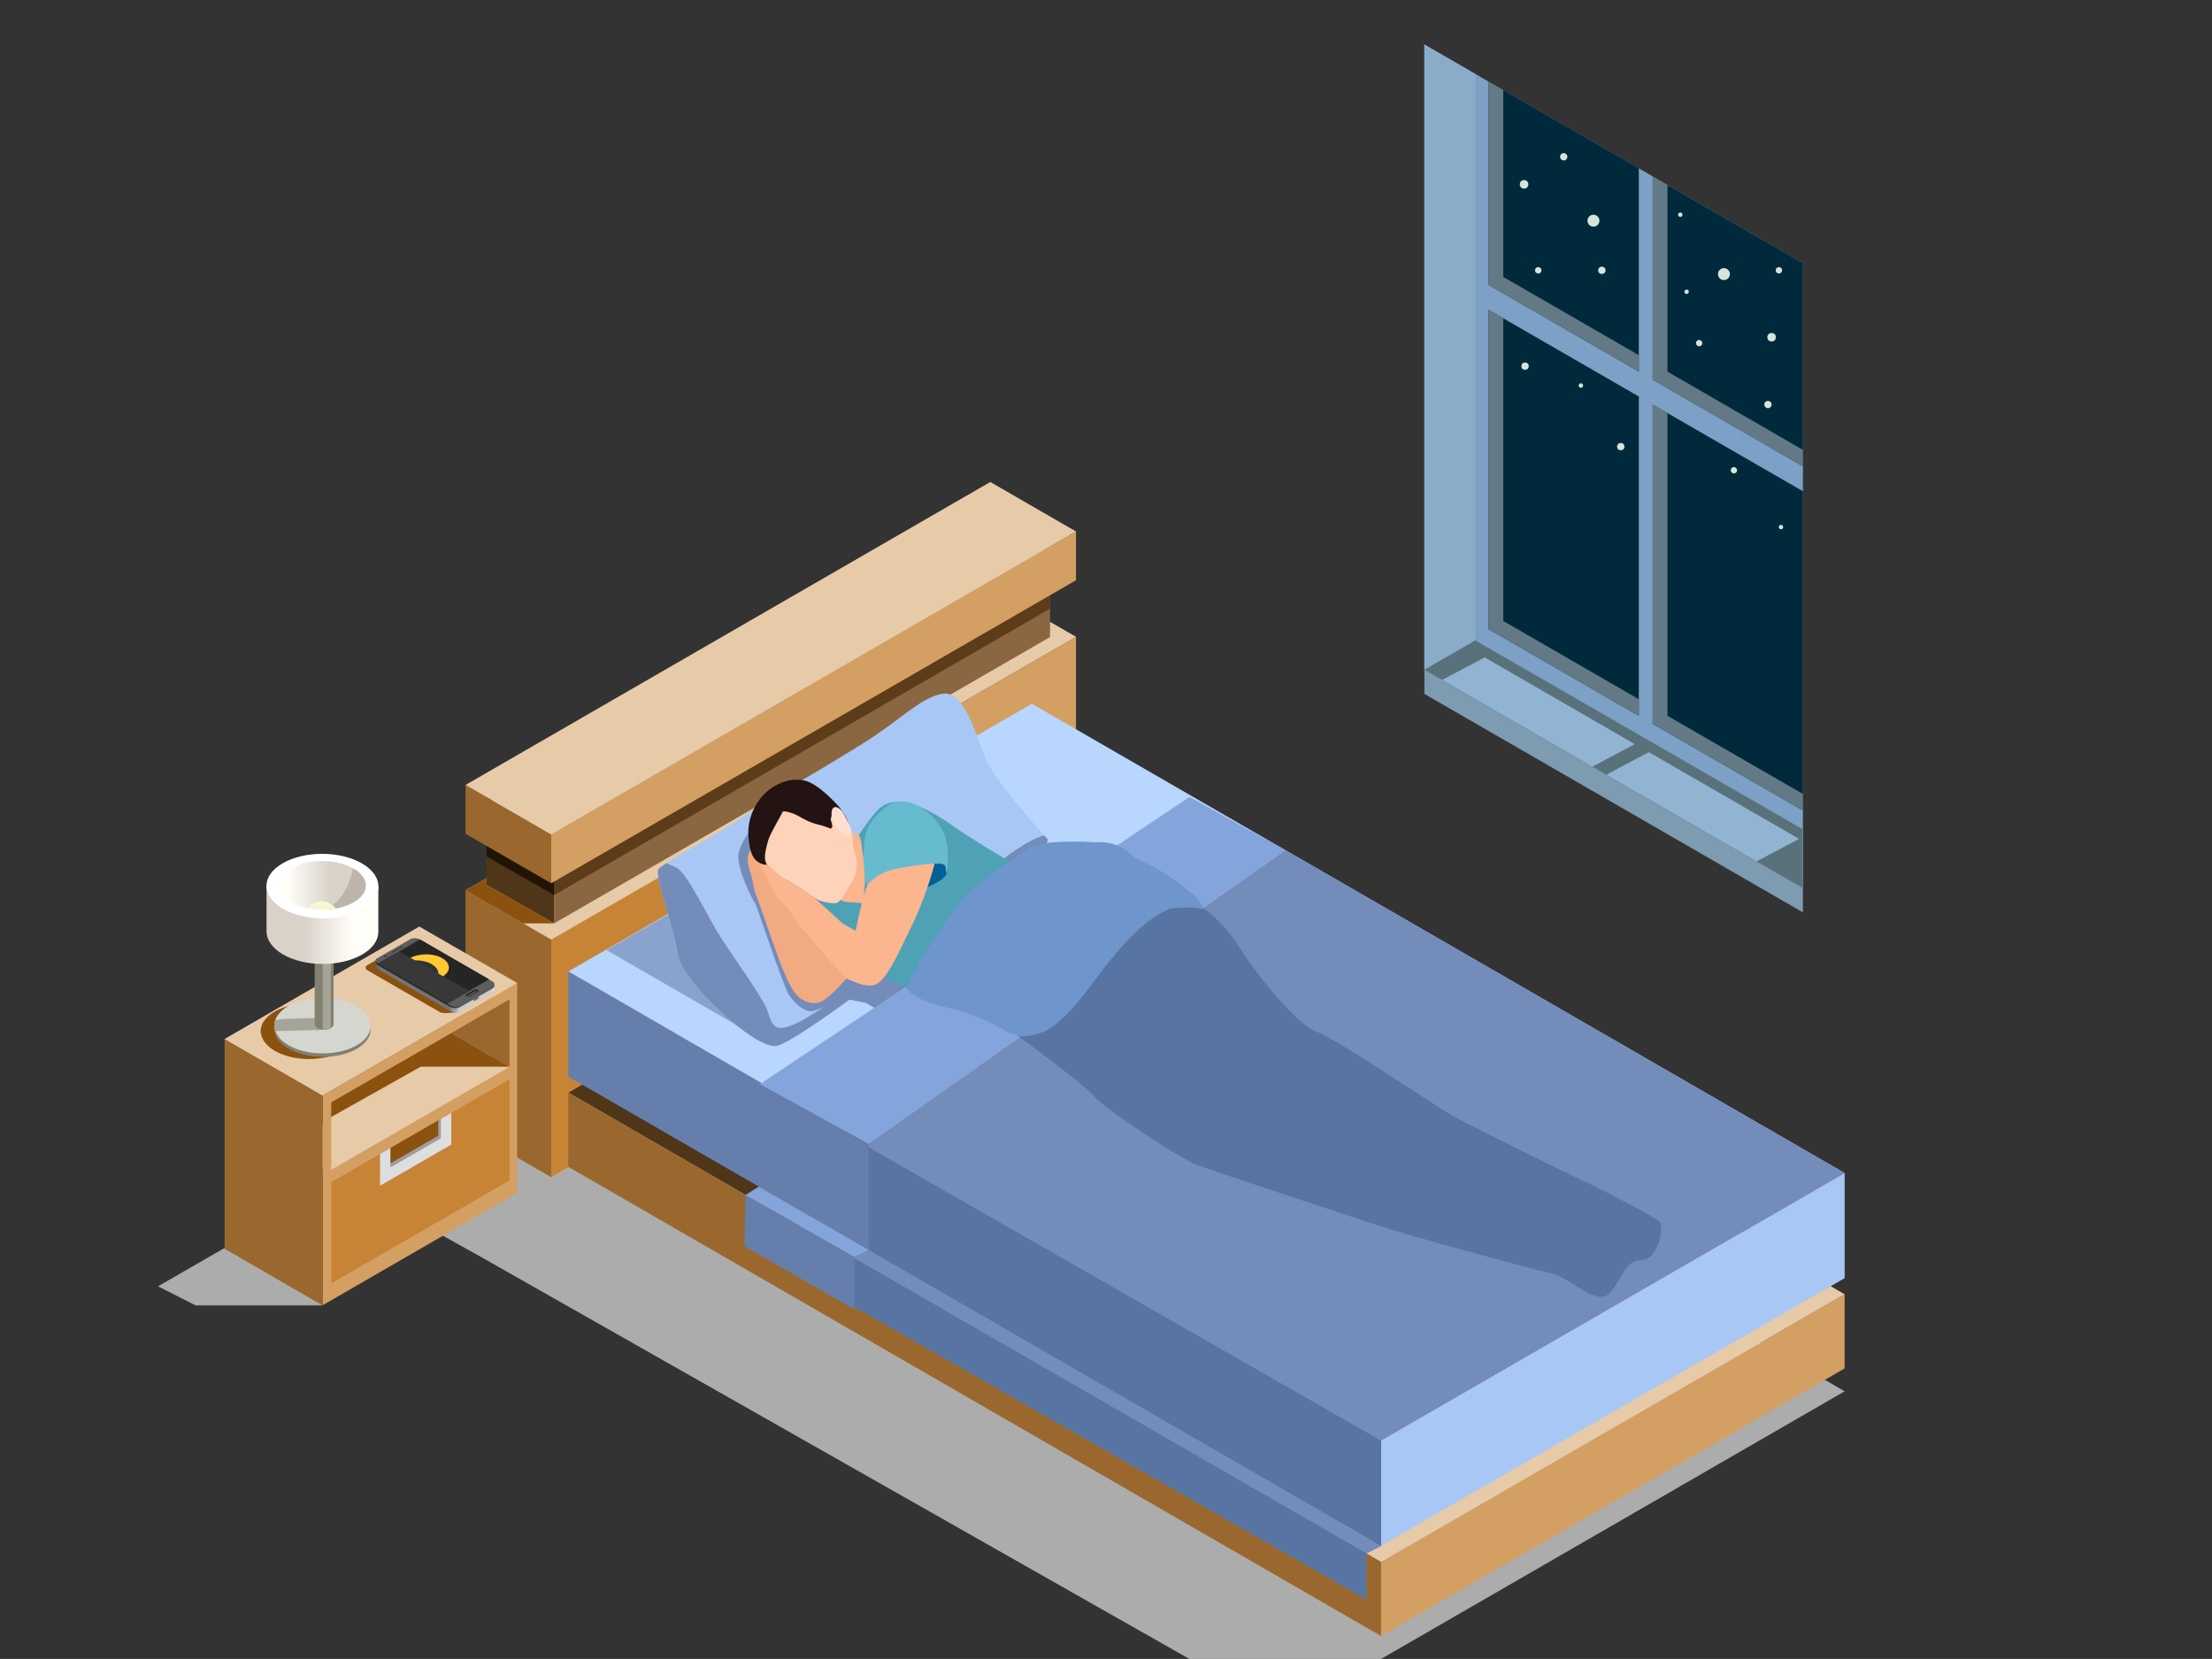 <?xml version="1.0" encoding="utf-8"?>
<!-- Generator: Adobe Illustrator 25.4.1, SVG Export Plug-In . SVG Version: 6.00 Build 0)  -->
<svg version="1.1" xmlns="http://www.w3.org/2000/svg" xmlns:xlink="http://www.w3.org/1999/xlink" x="0px" y="0px"
	 viewBox="0 0 1814.2 1360.6" style="enable-background:new 0 0 1814.2 1360.6;" xml:space="preserve">
<rect x="0" y="0" width="1814.2" height="1360.6" fill="#333333" stroke="none"/>
<style type="text/css">
	.st0{fill:#ACACAC;}
	.st1{fill:#D49F62;}
	.st2{fill:#C88436;}
	.st3{fill:#9A682E;}
	.st4{fill:#E7CAA8;}
	.st5{fill:#8A6740;}
	.st6{fill:#503618;}
	.st7{fill:#5C3C19;}
	.st8{fill:#221404;}
	.st9{fill:#9D8972;}
	.st10{fill:#A9C7F5;}
	.st11{fill:#B8D6FF;}
	.st12{fill:#8AA3CC;}
	.st13{fill:#738CBA;}
	.st14{fill:#667EAC;}
	.st15{fill:#8B510E;}
	.st16{fill:#83A5DB;}
	.st17{fill:#5774A3;}
	.st18{fill:#4FA2B5;}
	.st19{fill:#006194;}
	.st20{fill:#FBB58F;}
	.st21{fill:#F2AA83;}
	.st22{fill:#FFD2BA;}
	.st23{fill:#6E95CC;}
	.st24{fill:#67BBCF;}
	.st25{fill:#241313;}
	.st26{fill:#FCDFCF;}
	.st27{fill:#7CA0C6;}
	.st28{fill:#002A3B;}
	.st29{fill:#637A86;}
	.st30{fill:#D6E5DB;}
	.st31{fill:#8AACC9;}
	.st32{fill:#91B4D3;}
	.st33{fill:#59717A;}
	.st34{fill:#7D9BB1;}
	.st35{fill:#9E9E9E;}
	.st36{fill:#DEDEDE;}
	.st37{fill:#82806F;}
	.st38{fill:#D6D6D1;}
	.st39{fill:#A5A498;}
	.st40{fill:url(#XMLID_00000016062551074393659370000018212125594180211343_);}
	.st41{fill:#FFFFFF;}
	.st42{fill:url(#XMLID_00000098927941040306396630000013960552694051388814_);}
	.st43{fill:#BDB5AC;}
	.st44{fill:#F7F7CF;}
	.st45{fill:url(#SVGID_1_);}
	.st46{fill:url(#SVGID_00000154388982045943539080000014039019772457665418_);}
	.st47{fill:#3A3B3B;}
	.st48{fill:#5E5E5E;}
	.st49{fill:#743B3B;}
	.st50{fill:#4A4A4A;}
	.st51{fill:#121212;}
	.st52{fill:#868686;}
	.st53{fill:#252525;}
	.st54{fill:#313131;}
	.st55{fill:#FFC934;}
	.st56{fill:#383838;}
	.st57{fill:#262626;}
</style>
<g id="BG">
</g>
<g id="Layer_2">
	<g>
		<g>
			<g>
				<polygon class="st0" points="470.7,803.8 608,893.9 846.3,756.2 891.2,782.1 901.3,788 924.1,801.1 935.2,807.5 961,822.4 
					974.3,830.1 984.5,836 985.8,836.7 1021.5,857.4 1452.9,1106.4 1463.1,1112.3 1470.4,1116.5 1486.3,1125.7 1512.9,1141.1 
					1465.8,1168.3 1132.7,1360.6 1132.7,1360.6 975.5,1360.6 396.6,1032.1 233.3,940.9 				"/>
				<g>
					<g>
						<polygon class="st1" points="452.1,965.5 882.5,717.1 882.5,522.3 452.1,770.7 						"/>
						<path class="st2" d="M549.1,714.6l-97,56.1v194.8l14-8.6l26.1-75.9C492.2,881.1,578.8,723.1,549.1,714.6z"/>
						<polygon class="st3" points="381.8,730.2 381.8,924.9 452.1,965.5 452.1,770.7 						"/>
						<polygon class="st4" points="812.2,481.7 381.8,730.2 452.1,770.7 882.5,522.3 						"/>
					</g>
					<g>
						<polygon class="st5" points="454.5,757.3 861.2,522.5 861.2,455.5 454.5,690.4 						"/>
						<polygon class="st6" points="399.1,658.8 399.1,725.8 454.5,757.3 454.5,690.4 						"/>
						<polygon class="st7" points="454.5,734.1 861.2,499.2 861.2,432.2 454.5,667.1 						"/>
						<polygon class="st8" points="399.1,635.5 399.1,702.5 454.5,734.1 454.5,667.1 						"/>
						<polygon class="st9" points="805.9,424 399.1,658.8 454.5,690.4 861.2,455.5 						"/>
					</g>
					<g>
						<polygon class="st1" points="452.1,724.4 882.5,475.9 882.5,435.9 452.1,684.4 						"/>
						<polygon class="st3" points="381.8,643.8 381.8,683.8 452.1,724.4 452.1,684.4 						"/>
						<polygon class="st4" points="812.2,395.3 381.8,643.8 452.1,684.4 882.5,435.9 						"/>
					</g>
				</g>
				<g>
					<polygon class="st1" points="1132.7,1341.8 1512.9,1122.3 1512.9,1061.5 1132.7,1281 					"/>
					<polygon class="st4" points="1512.9,1061.5 1465.8,1088.7 1132.7,1281 1101,1262.7 1096.4,1260 1087,1254.7 1084,1252.9 
						645.5,999.8 632.6,992.3 627.4,989.3 620,985 617.8,983.7 613.4,981.2 573.6,958.2 564,952.7 541.5,939.7 533.1,934.8 
						520.5,927.5 492.1,911.2 481.1,904.8 480.5,904.5 475,901.3 469.6,898.2 466.1,896.1 846.3,676.6 891.2,702.5 901.3,708.3 
						924.1,721.5 935.2,727.9 961,742.8 974.3,750.5 984.5,756.4 985.8,757.1 1021.5,777.7 1452.9,1026.8 1463.1,1032.7 
						1470.4,1036.9 1486.3,1046.1 					"/>
					<polygon class="st6" points="500.8,876.1 466.1,896.1 974.1,1189.6 737,986.5 					"/>
					<polygon class="st3" points="466.1,896.1 466.1,957 1132.7,1341.8 1132.7,1281 					"/>
				</g>
				<g>
					<polygon class="st10" points="1132.7,1267.8 1512.9,1048.3 1512.9,962.1 1132.7,1181.6 					"/>
					<polygon class="st11" points="1512.9,962.1 1132.7,1181.6 466.1,796.8 846.3,577.2 					"/>
					<polygon class="st12" points="634.4,844.6 610.7,844.6 497.4,779.2 552.4,747.5 785,612.5 871.7,707.4 782.6,707.4 					"/>
					<path class="st10" d="M859.4,688.5c-1.2,13.5-73.2,65.7-89.6,77.1C753.4,777,654,854.9,636.6,857.8
						c-17.4,2.8-77.1-52.6-80.5-74.6c-3.3-22-19.4-64.8-16.1-70.1c0.7-1.1,3-2.8,6.5-5.2c13.7-9.1,44.5-25.6,53.4-31.9
						c11-7.9,84.4-51.5,109.5-67.3c29.2-18.3,46.8-37.6,64.3-39.8c17.4-2,27.1,34.6,34.6,53.2c6.3,15.7,38.1,51.9,48,62.9
						C858.3,687.3,859.4,688.5,859.4,688.5z"/>
					<path class="st13" d="M859.4,688.5c-1.2,13.5-73.2,65.7-89.6,77.1C753.4,777,654,854.9,636.6,857.8
						c-17.4,2.8-77.1-52.6-80.5-74.6c-3.3-22-19.4-64.8-16.1-70.1c0.7-1.1,3-2.8,6.5-5.2c0,0,0,0,8.1,3.6c8,3.6,23.2,34.7,32.4,50.6
						s28.4,41,40,61.5c6.4,11.3,3.2,27.2,27.5,15c24.3-12.2,65.6-46.3,65.6-46.3s50.2-48.1,103.6-88.5
						c14.2-10.7,24.8-16.4,32.7-18.7C858.3,687.3,859.4,688.5,859.4,688.5z"/>
					<path class="st13" d="M621.4,674.3c0,0-12.7,12.7-15.5,24.9c-2.8,12.2,12.6,41.3,13.4,41.5c0.8,0.3,23.1,68.6,28,75.7
						c4.9,7.1,12.5,13,17.5,13.1c5,0.2,25.4-11,25.4-11l20,4.1l33.5,19.1l27.9-19.1l-3.4-21.3l-58-60.6
						C710.1,740.8,631.8,661.1,621.4,674.3z"/>
					<polygon class="st14" points="466.1,796.8 466.1,883 1132.7,1267.8 1132.7,1181.6 					"/>
				</g>
				<polygon class="st15" points="454.5,757.3 428.9,757.3 381.8,730.2 399.1,720.2 399.1,725.8 				"/>
				<polygon class="st13" points="654.9,1045.6 654.9,1005.5 666,998.4 666,911.4 1039.1,688.5 1512.9,962.1 1132.7,1181.6 
					1132.7,1267.8 1120.6,1274 1120.6,1311.8 				"/>
				<polygon class="st16" points="1054.5,697.4 712.4,938.2 623.2,889.3 975.6,653.6 				"/>
				<polygon class="st17" points="666,914.4 1132.7,1181.6 1132.7,1267.8 1120.6,1274 1120.6,1311.8 654.9,1045.6 654.9,1005.5 
					666,998.4 				"/>
				<polygon class="st13" points="1120.6,1274 654.9,1005.5 666,998.4 1132.7,1267.8 				"/>
			</g>
		</g>
		<g>
			<path class="st18" d="M862.1,719.3c0,0-75.6,67.5-85.2,77.6c-9.6,10.1-15.2,19.5-15.2,19.5s-25.1-8.2-31.6-12.2
				c-6.5-3.9-48.1-40.6-55.6-48.7c-7.5-8.2,18.8-55.1,31.5-73.1c12.8-18,16.4-24,30.4-25c14-1,37.1,14.1,45.6,20.3
				c8.5,6.2,42,27.1,52.4,32.2C844.8,715,862.1,719.3,862.1,719.3z"/>
			<path class="st19" d="M772.1,698.6c0,0,7.1,7.6,4.5,17.2c-2.6,9.6-30.7,17.1-38.3,17.5c-7.6,0.4-25.4,3.4-27.8-6.2
				c-2.4-9.6,7.5-28.9,14.9-33.4C732.8,689.1,772.1,698.6,772.1,698.6z"/>
			<path class="st20" d="M709.4,716.8c-0.3-5.9-1.6-15.8-2.6-22.1c-0.1-2-0.4-3.9-0.9-5.5c0-0.2,0-0.3,0-0.3s0,0,0,0
				c-0.4-1.4-0.8-2.6-1.1-3.4c-0.9-2.2-9.4-3.1-9.4-3.1c-9.4,4-8.7,14.4-5.6,23.4c0,0,0,0,0,0c-3.5,9.3-8,26.2-8,26.2
				s7.4,7.8,13.4,7.9c6,0,12.7,1,12.7,1S709.8,726,709.4,716.8z"/>
			<path class="st21" d="M698.7,797.5c0,0-16.7,19.8-24.2,23.5c-7.5,3.7-14.5,0.6-18.9-2.8c-4.4-3.4-9.9-12.6-17.6-33.8
				c-7.8-21.2-16.6-48-18.1-50.7c-1.5-2.8-2.4-10.8-3.5-14.7c-1.1-3.9-5.7-14.4-1-22c4.7-7.5,24.4,27.7,30.3,38.2
				c5.8,10.4,39.3,42.5,42.2,44.6C690.8,782,700.9,794.9,698.7,797.5z"/>
			<path class="st22" d="M701,699.4c0,0,5.2,11.5-2,23.7c-7.2,12.1-10.1,17.1-13.5,17.6c-3.5,0.4-10-0.7-14.1-2.4
				c-4.1-1.8-21.9-15.1-26.7-16.8c-4.8-1.8-13.7-10.5-20.6-16.8c-6.9-6.3,1.2-28.5,5.3-37.1c4.2-8.7,18.1-15.1,27-13.6
				c8.9,1.6,12-0.6,26,7.5c14.1,8.1,16.9,22.4,16.9,26.8C699.3,692.5,701,699.4,701,699.4z"/>
			<path class="st20" d="M768.2,701.8c0,0-6,27.1-19.1,54.7c-13.1,27.5-19.9,41.9-27.8,49c-7.8,7.1-22.8-1.4-26-2.5
				c-3.2-1.1-40.4-44-44.9-51.6c-4.5-7.6-7.4-9.6-7.4-9.6s-7.6-7.1-8.1-9.7c-0.5-2.6-9.7-18.6-11-21.5c-1.4-3-1.6-5.1-1.6-5.1
				s0.3-0.4,2.8,0.1c2.5,0.6,11.6,10.5,13.1,11.7c1.5,1.2,10.3,6.2,11.8,7.1c1.4,0.9,15,10.1,16.8,11.2c1.8,1.1,24.4,21.9,24.4,21.9
				l10.6,5.9c0,0,4.7-24.6,9.4-37.4c4.8-12.9,33.5-35.6,33.5-35.6S768.1,694.3,768.2,701.8z"/>
			<path class="st17" d="M828.7,845c0,0,61.8,45.2,68.9,54.3c7.1,9.2,70.2,51.1,84.5,56.3c14.3,5.3,130.2,43.5,149.8,50
				c19.5,6.6,123.1,35,138.7,38.3c15.6,3.3,29.9,19.7,43,19.7c13,0,15.7-29.9,31.4-29.9c15.6,0.1,19.6-26.7,16.4-31.2
				c-3.2-4.6-62.5-34.1-65.7-35.4c-3.3-1.3-85.9-41.8-102.8-51.1c-16.9-9.3-93.7-62.4-113.8-70.2c-20.2-7.9-58.2-61.7-58.2-61.7
				s-21.6-41.3-55.5-49.3c-33.9-8.1-86.1,9.3-98.5,28.2C854.4,781.9,820.3,833.9,828.7,845z"/>
			<path class="st23" d="M938,758.8c-10.3,8.5-19.1,18.6-27.5,28.9c-14.4,17.6-28,39.8-46.3,53.7c-9.4,7.2-20.2,8.6-28.6,8.6
				c-18.5-6.1-23.8-15.5-58.6-23.5c-34.9-7.9-33.6-18.2-33.6-18.2c2.9-0.4,2.7-4.4,4-7c1.3-2.6,13.5-23.8,32.8-51.9
				c19.2-28.1,52.3-43.8,61.9-52.8c9.6-9,56.1-5.8,56.1-5.8c5.3-0.3,12.2,0.2,17.2,2.3c3.7,1.5,8.4,3.9,11.2,6.8
				c3.5,3.5,7.3,5.4,11.8,7.4c12.7,5.6,24.2,13.6,35,22.2c3.7,2.9,7.8,6.4,10.7,10.2c0.4,0.5,3.1,5.5,3.5,5.5c-4,0.3-7.9-1-11.8-0.9
				c-3.9,0-7.7,0.1-11.6,0.3c-4.1,0.1-9.2,2.6-12.7,4.7C946.8,752.1,942.2,755.3,938,758.8z"/>
			<path class="st24" d="M730.9,659.1c0,0-17.9,9.5-21.3,27.1c-3.4,17.6,0.9,40.9,0.9,40.9s7.2-11.1,24.2-14.5
				c17-3.4,32.4-4.7,33.3-4.2c0.9,0.4,7.4-1.5,7.6,3.5c0.2,5,1.1,3.9,1.1,3.9s2.4-16.5-1.4-29.3
				C771.3,673.6,751.6,650.9,730.9,659.1z"/>
			<path class="st25" d="M681.3,672.4c0,0,1.3,3.4,1.3,5.1c0,1.6-1.3,2.1-1.3,2.1s-5.4-2.3-11.2-3.6c-5.9-1.3-11.4-4.6-15.6-6.9
				c-4.2-2.3-12.2-4.8-12.7-3.1c-0.5,1.6-10.2,17.7-11.6,22.8c-1.5,5-3.1,10.9-2.8,15c0.3,4.1,1.7,5.4,1.7,5.4s-3.3,0.6-7.6-2.4
				c-4.3-2.9-6.9-8.5-7.7-21.9c-0.8-13.4,5.5-26.5,14.1-34.7c8.7-8.1,21.2-12.6,32.1-10c10.9,2.6,24.7,17.7,27.5,20.8
				c2.8,3.1,7.8,11,7.9,13.5C695.5,677,682.7,658.6,681.3,672.4z"/>
			<path class="st26" d="M683.7,674.5c0,0-2.8-5.6-1.3-10.2c1.6-4.6,6.9-1.8,9.6,3.2c2.7,5,6.6,12.9,6.2,14.2
				c-0.4,1.3-1.3,4.5-3.4,4.5C692.9,686.1,684.9,677.8,683.7,674.5z"/>
		</g>
		<polygon class="st14" points="712.4,938.2 712.4,1025.2 622.4,973.2 623.2,889.3 		"/>
		<g>
			<polygon class="st14" points="700.6,1030.7 700.6,1073.9 610.6,1022 611.4,980.1 			"/>
			<polygon class="st16" points="712.4,1025.2 700.6,1030.7 611.4,980.1 622.4,973.2 			"/>
		</g>
	</g>
	<g>
		<polygon class="st27" points="1478.7,215.8 1478.7,728.5 1168.2,549.3 1168.2,36.5 		"/>
		<g>
			<polygon class="st28" points="1355.5,593.7 1478.7,664.8 1478.7,402.9 1355.5,331.8 			"/>
			<polygon class="st29" points="1367.6,338.7 1367.6,587.1 1478.7,651.2 1478.7,664.8 1355.5,593.7 1355.5,331.8 			"/>
			<polygon class="st28" points="1355.5,311.4 1478.7,382.5 1478.7,215.8 1355.5,144.7 			"/>
			<polygon class="st29" points="1367.6,151.6 1367.6,304.8 1478.7,369 1478.7,382.5 1355.5,311.4 1355.5,144.7 			"/>
		</g>
		<g>
			<polygon class="st28" points="1220.9,516 1344.1,587.1 1344.1,325.2 1220.9,254.1 			"/>
			<polygon class="st29" points="1232.9,261 1232.9,509.3 1344.1,573.5 1344.1,587.1 1220.9,516 1220.9,254.1 			"/>
			<polygon class="st28" points="1220.9,233.7 1344.1,304.8 1344.1,138 1220.9,66.9 			"/>
			<g>
				<path class="st30" d="M1424.7,385.7c0,1.4-1.1,2.6-2.6,2.6c-1.4,0-2.6-1.1-2.6-2.6c0-1.4,1.1-2.6,2.6-2.6
					C1423.5,383.2,1424.7,384.3,1424.7,385.7z"/>
				<path class="st30" d="M1379.9,176.1c0,1-0.8,1.8-1.8,1.8c-1,0-1.8-0.8-1.8-1.8c0-1,0.8-1.8,1.8-1.8
					C1379.1,174.3,1379.9,175.1,1379.9,176.1z"/>
				<path class="st30" d="M1385.1,239.3c0,1-0.8,1.8-1.8,1.8c-1,0-1.8-0.8-1.8-1.8c0-1,0.8-1.8,1.8-1.8
					C1384.3,237.5,1385.1,238.3,1385.1,239.3z"/>
				<circle class="st30" cx="1296.6" cy="316.2" r="1.8"/>
				<path class="st30" d="M1462.5,432.3c0,1-0.8,1.8-1.8,1.8c-1,0-1.8-0.8-1.8-1.8s0.8-1.8,1.8-1.8
					C1461.7,430.5,1462.5,431.3,1462.5,432.3z"/>
				<path class="st30" d="M1396.2,281.4c0,1.4-1.1,2.6-2.6,2.6c-1.4,0-2.6-1.1-2.6-2.6c0-1.4,1.1-2.6,2.6-2.6
					C1395,278.9,1396.2,280,1396.2,281.4z"/>
				<circle class="st30" cx="1261.6" cy="221.7" r="2.6"/>
				<circle class="st30" cx="1459" cy="221.7" r="2.6"/>
				<circle class="st30" cx="1453" cy="276.6" r="3.5"/>
				<circle class="st30" cx="1250" cy="151.2" r="3.5"/>
				<circle class="st30" cx="1413.9" cy="224.8" r="4.9"/>
				<path class="st30" d="M1311.8,181c0,2.7-2.2,4.9-4.9,4.9s-4.9-2.2-4.9-4.9c0-2.7,2.2-4.9,4.9-4.9S1311.8,178.3,1311.8,181z"/>
				<path class="st30" d="M1453,331.8c0,1.7-1.4,3-3,3s-3-1.4-3-3c0-1.7,1.4-3,3-3S1453,330.1,1453,331.8z"/>
				<circle class="st30" cx="1313.8" cy="221.7" r="3"/>
				<circle class="st30" cx="1250.8" cy="300.3" r="3"/>
				<circle class="st30" cx="1329.3" cy="366.3" r="3"/>
				<path class="st30" d="M1285.5,128.6c0,1.7-1.4,3-3,3s-3-1.4-3-3c0-1.7,1.4-3,3-3S1285.5,127,1285.5,128.6z"/>
			</g>
			<polygon class="st29" points="1232.9,73.9 1232.9,227.1 1344.1,291.3 1344.1,304.8 1220.9,233.7 1220.9,66.9 			"/>
		</g>
		<polygon class="st31" points="1210,60.7 1210,525.2 1168.2,549.3 1168.2,36.5 		"/>
		<polygon class="st32" points="1210,525.2 1478.7,680.2 1478.7,728.5 1168.2,549.3 		"/>
		<polygon class="st33" points="1475.4,688 1440.6,706.5 1475.5,688 1352.3,616.9 1317.4,635.4 1305.9,628.8 1340.8,610.3 
			1217.7,539.2 1182.7,557.7 1168.2,549.3 1210,525.2 1478.7,680.2 1478.7,728.5 1440.6,706.5 		"/>
		<g>
			<polygon class="st34" points="1168.2,549.3 1478.7,728.5 1478.7,748.3 1168.2,569.1 			"/>
		</g>
	</g>
	<g>
		<g>
			<polygon class="st0" points="264.5,1070.6 160.4,1070.6 129.6,1055 193.6,1018.1 			"/>
			<g>
				<g>
					<g>
						<polygon class="st1" points="264.5,1070.6 424.2,978.3 424.2,806.3 264.5,898.6 						"/>
						<polygon class="st3" points="184.2,852.2 184.2,1024.2 264.5,1070.6 264.5,898.6 						"/>
						<polygon class="st4" points="424.3,806.3 264.5,898.6 184.1,852.2 219.9,831.5 286.1,793.3 343.9,759.9 						"/>
					</g>
					<polygon class="st4" points="271.7,904 370,847.3 417.9,875 271.7,959.4 					"/>
					<polygon class="st3" points="370,847.3 417.9,874.9 417.9,819.6 					"/>
					<polygon class="st2" points="417.9,885.1 417.9,968.1 271.7,1052.6 271.7,969.5 311.6,946.5 320.2,941.5 354.3,921.8 
						359.4,918.9 370.1,912.7 					"/>
					<g>
						<polygon class="st15" points="311.6,946.5 311.6,972.6 370.2,938.8 370.2,912.7 						"/>
						<polygon class="st35" points="370.2,912.7 368,936.8 319.5,961.3 311.6,946.5 320.2,941.5 318,955.4 359.4,931.5 359.4,918.9 
							370.1,912.7 						"/>
						<polygon class="st36" points="361.6,917.6 361.6,933.6 320.2,957.5 320.2,941.5 311.6,946.5 311.6,972.6 370.2,938.8 
							370.2,912.7 						"/>
					</g>
					<polygon class="st15" points="417.9,874.9 345,874.9 271.5,916.2 271.7,904 370,847.3 					"/>
				</g>
			</g>
		</g>
		<g id="XMLID_20_">
			<path class="st15" d="M214.7,850.3c1.5,4.2,5.1,8.3,10.8,11.6c15.4,8.9,40.4,8.9,55.9,0c15.3-8.8,15.3-23.3-0.2-32.2
				c-15.5-8.9-40.5-8.9-55.9-0.1c-0.1,0.1-0.2,0.2-0.3,0.2c-1.6,0.9-2.9,1.9-4.1,2.9c-1.8,1.5-3.2,3.1-4.4,4.7c0,0.1,0,0.1-0.1,0.1
				c-0.8,1.2-1.5,2.5-1.8,3.8C213.4,844.2,213.5,847.2,214.7,850.3z"/>
			<path id="XMLID_32_" class="st37" d="M304,844.1L304,844.1l0-2.7l-79-1.7v4.2c0,0,0,0,0,0.1v0h0c0.1,5.8,3.9,11.6,11.7,16.1
				c15.5,8.9,40.5,9,55.9,0.1C300.2,855.8,304.1,849.9,304,844.1z"/>
			<path class="st38" d="M225.9,845.7c1.5,4.2,5.1,8.3,10.8,11.6c15.4,8.9,40.4,8.9,55.9,0c15.3-8.8,15.3-23.3-0.2-32.2
				c-15.5-8.9-40.5-8.9-55.9-0.1c-0.1,0.1-0.2,0.2-0.3,0.2c-1.6,0.9-2.9,1.9-4.1,2.9c-1.8,1.5-3.2,3.1-4.4,4.7c0,0.1,0,0.1-0.1,0.1
				c-0.8,1.2-1.5,2.5-1.8,3.8C224.6,839.7,224.7,842.7,225.9,845.7z"/>
			<path class="st39" d="M225.9,845.7l32.6-0.9c1.1,0.4,2.8,0.3,4.7-0.4c1.6-0.6,3-1.5,4.2-2.3c-2-2-3.5-4.4-4.1-7.3l-32,0.9
				c-0.2,0.2-2.3,0.6-5.5,1C224.6,839.7,224.7,842.7,225.9,845.7z"/>
			<g id="XMLID_21_">
				<g id="XMLID_23_">
					<g id="XMLID_29_">
						<path id="XMLID_31_" class="st37" d="M273.6,749.3V840c0.1,1.1-0.7,2.3-2.2,3.2c-0.1,0-0.1,0.1-0.1,0.1
							c-1.8,1-4.3,1.4-6.6,1.2c-1.6-0.1-3-0.5-4.3-1.2c-1.6-0.9-2.3-2-2.3-3.2c0-0.1,0-0.1,0-0.1v-90.6H273.6z"/>
						<path id="XMLID_30_" class="st39" d="M271.3,724.6v118.6c-1.8,1-4.3,1.4-6.6,1.2V724.6H271.3z"/>
					</g>
					<g id="XMLID_24_">
						
							<linearGradient id="XMLID_00000039094264088276184250000015465153429610879398_" gradientUnits="userSpaceOnUse" x1="270.213" y1="758.649" x2="323.877" y2="758.649" gradientTransform="matrix(1 0 0 1 -23.498 0)">
							<stop  offset="4.705880e-02" style="stop-color:#D9D2C9"/>
							<stop  offset="0.772" style="stop-color:#FFFDF8"/>
						</linearGradient>
						<path id="XMLID_28_" style="fill:url(#XMLID_00000039094264088276184250000015465153429610879398_);" d="M310.3,764.1
							L310.3,764.1l0-37.3h-91.7v37.2c0,0,0,0,0,0.1v0h0c0.1,6.7,4.6,13.5,13.5,18.7c18,10.4,47,10.4,64.9,0.1
							C306,777.7,310.4,770.9,310.3,764.1z"/>
						<path id="XMLID_27_" class="st41" d="M297,745.5c-17.9,10.3-46.9,10.3-64.9-0.1c-18-10.4-18.1-27.1-0.2-37.4
							c17.9-10.3,46.9-10.3,64.9,0.1C314.8,718.5,314.9,735.2,297,745.5z"/>
						
							<linearGradient id="XMLID_00000030487067269249210050000002535004323645128855_" gradientUnits="userSpaceOnUse" x1="249.573" y1="726.072" x2="296.762" y2="726.072" gradientTransform="matrix(1 0 0 1 -23.498 0)">
							<stop  offset="0.228" style="stop-color:#FFFDF8"/>
							<stop  offset="0.953" style="stop-color:#D9D2C9"/>
						</linearGradient>
						<path id="XMLID_26_" style="fill:url(#XMLID_00000030487067269249210050000002535004323645128855_);" d="M289.7,740.2
							c-4.2,2.3-9.1,4-14.4,4.9c-1.4,0.3-2.8,0.5-4.2,0.6c-1.4,0.1-2.9,0.2-4.3,0.3c-3,0.1-6.1,0-9.1-0.3c-1.8-0.2-3.5-0.5-5.2-0.8
							c-4.8-1-9.3-2.6-13.2-4.8c-13.9-7.8-14-20.4-0.2-28.1c13.8-7.8,36.3-7.7,50.2,0.1C303.4,719.8,303.5,732.5,289.7,740.2z"/>
						<path id="XMLID_25_" class="st43" d="M289.7,740.2c-5.3,3-11.8,4.8-18.6,5.5c-1.4,0.1-2.8,0.2-4.3,0.3
							c19.7-9.3,22.6-33.9,22.6-33.9C303.5,719.8,303.5,732.5,289.7,740.2z"/>
					</g>
				</g>
				<path id="XMLID_22_" class="st44" d="M275.3,745.1c-1.4,0.3-2.8,0.5-4.2,0.6c-1.4,0.1-2.9,0.2-4.3,0.3c-3,0.1-6.1,0-9.1-0.3
					c-1.8-0.2-3.5-0.5-5.2-0.8c2.5-3.5,6.6-5.8,11.2-5.8C268.6,739.1,272.8,741.5,275.3,745.1z"/>
			</g>
		</g>
		<g>
			<path class="st15" d="M328.5,775.9l-27.3,15.7c-1.9,1.1-1.7,3.1,0.5,4.4l59.4,34.3c2.2,1.3,12.8,0,12.8,0l19.8-15.3
				c1.9-1.1,1.7-3.1-0.5-4.4l-57.1-34.4C333.9,774.9,330.4,774.8,328.5,775.9z"/>
			<g>
				<g>
					<g>
						
							<linearGradient id="SVGID_1_" gradientUnits="userSpaceOnUse" x1="43.785" y1="802.178" x2="141.183" y2="802.178" gradientTransform="matrix(1 0 0 1 264.344 0)">
							<stop  offset="0" style="stop-color:#616161"/>
							<stop  offset="4.054050e-02" style="stop-color:#747474"/>
							<stop  offset="0.619" style="stop-color:#747474"/>
							<stop  offset="0.634" style="stop-color:#868686"/>
							<stop  offset="0.652" style="stop-color:#979797"/>
							<stop  offset="0.666" style="stop-color:#9D9D9D"/>
							<stop  offset="0.707" style="stop-color:#CCCCCC"/>
							<stop  offset="0.977" style="stop-color:#CCCCCC"/>
							<stop  offset="1" style="stop-color:#E7E7E7"/>
						</linearGradient>
						<path class="st45" d="M405.5,811.6L405.5,811.6l0-4.5l-4.3,0.3l-1.5-0.3l-55.4-32c-2.2-1.3-5.7-1.4-7.6-0.3l-24.1,13.9
							l-4.5-0.8v4.6l0,0c0,0.9,0.6,1.8,1.8,2.5l59.4,34.3c2.2,1.3,5.6,1.4,7.6,0.3l27.3-15.7C405.2,813.2,405.7,812.4,405.5,811.6z"
							/>
						
							<linearGradient id="SVGID_00000005961585574628294000000003769517291511602314_" gradientUnits="userSpaceOnUse" x1="43.785" y1="800.492" x2="141.154" y2="800.492" gradientTransform="matrix(1 0 0 1 264.344 0)">
							<stop  offset="0" style="stop-color:#1C1C1C"/>
							<stop  offset="4.054050e-02" style="stop-color:#262626"/>
							<stop  offset="0.619" style="stop-color:#262626"/>
							<stop  offset="0.621" style="stop-color:#272727"/>
							<stop  offset="0.647" style="stop-color:#383838"/>
							<stop  offset="0.666" style="stop-color:#3E3E3E"/>
							<stop  offset="0.707" style="stop-color:#595959"/>
							<stop  offset="0.977" style="stop-color:#595959"/>
							<stop  offset="1" style="stop-color:#686868"/>
						</linearGradient>
						<path style="fill:url(#SVGID_00000005961585574628294000000003769517291511602314_);" d="M310,791.6l59.4,34.3
							c2.2,1.3,5.6,1.4,7.6,0.3l27.3-15.7c0.8-0.4,1.2-1,1.3-1.6v-0.6c0,0,0,0,0,0l0,0v-1.1l-4.3,0.3l-1.5-0.3l-55.4-32
							c-2.2-1.3-5.7-1.4-7.6-0.3l-24.1,13.9l-4.5-0.8v1.2l0,0C308.1,789.9,308.8,790.9,310,791.6z"/>
						<polygon class="st47" points="309.8,791.5 366.9,824.5 366.9,823.2 309.8,790.2 						"/>
						<path class="st48" d="M336.7,770.2l-27.3,15.7c-1.9,1.1-1.7,3.1,0.5,4.4l59.4,34.3c2.2,1.3,5.7,1.4,7.6,0.3l27.3-15.7
							c1.9-1.1,1.7-3.1-0.5-4.4l-59.4-34.3C342,769.2,338.6,769.1,336.7,770.2z"/>
						<path class="st47" d="M309.8,790.2c0.1,0,0.1,0.1,0.2,0.1l57,32.9l34.3-19.8l-57-32.9c-0.1,0-0.1-0.1-0.2-0.1L309.8,790.2z"/>
						<path class="st47" d="M315.3,784.8c0.5,0.3,1.3,0.3,1.8,0c0.5-0.3,0.5-0.8,0-1s-1.3-0.3-1.8,0
							C314.9,784,314.8,784.5,315.3,784.8z"/>
						<path class="st49" d="M318.5,783.1c0.3,0.2,0.9,0.2,1.2,0c0.3-0.2,0.3-0.5,0-0.7c-0.3-0.2-0.9-0.2-1.2,0
							C318.2,782.6,318.2,782.9,318.5,783.1z"/>
						<path class="st50" d="M385.7,817.6l6.4-3.7c0.8-0.5,0.7-1.3-0.2-1.8l0,0c-0.9-0.5-2.3-0.6-3.1-0.1l-6.4,3.7
							c-0.8,0.5-0.7,1.3,0.2,1.8v0C383.6,818,384.9,818,385.7,817.6z"/>
						<path class="st51" d="M382.4,816.5l6.4-3.7c0.8-0.5,2.2-0.4,3.1,0.1c0.3,0.2,0.5,0.4,0.6,0.6c0.3-0.4,0.1-1-0.6-1.4
							c-0.9-0.5-2.3-0.6-3.1-0.1l-6.4,3.7c-0.5,0.3-0.7,0.8-0.4,1.2C382.1,816.7,382.2,816.6,382.4,816.5z"/>
					</g>
					<g>
						<path class="st52" d="M392.9,818.1c0,0.2-0.1,0.4-0.2,0.6c-0.1,0.2-0.2,0.4-0.4,0.5l-3.3,1.9c-0.3,0.2-0.6,0-0.6-0.4
							c0,0,0-0.1,0-0.1c0-0.2,0.1-0.3,0.2-0.5c0.1-0.2,0.2-0.4,0.4-0.5l3.1-1.8l0.2-0.1C392.7,817.5,392.9,817.7,392.9,818.1z"/>
						<path class="st47" d="M392.1,817.8c0,0.2-0.1,0.3-0.2,0.5c-0.1,0.2-0.2,0.4-0.4,0.5l-3.1,1.8c0-0.2,0.1-0.3,0.2-0.5
							c0.1-0.2,0.2-0.4,0.4-0.5L392.1,817.8z"/>
					</g>
					<polygon class="st53" points="310.4,790.5 366.4,822.9 400.7,803.1 344.7,770.7 					"/>
					<g>
						
							<ellipse transform="matrix(1 -5.415240e-03 5.415240e-03 1 -4.292 1.903)" class="st54" cx="349.3" cy="793.6" rx="18.7" ry="10.8"/>
						<path class="st55" d="M354.1,790.8c-5.8-3.4-14.5-4-21.5-2c0.9-1,2.1-2,3.6-2.9c7.3-4.2,19.2-4.3,26.5,0
							c7.3,4.2,7.3,11.1-0.1,15.3c-1.5,0.9-3.2,1.5-5,2.1C361.1,799.2,359.9,794.2,354.1,790.8z"/>
					</g>
					<polygon class="st56" points="310.4,790.5 327.6,780.5 384.3,812.5 366.4,822.9 					"/>
					<polygon class="st57" points="310.4,791.5 366.4,823.8 366.4,822.9 310.4,790.5 					"/>
				</g>
				<path class="st47" d="M322.4,781.2l8-4.6c0.2-0.1,0.2-0.3-0.1-0.5l0,0c-0.3-0.1-0.6-0.2-0.8,0l-8,4.6c-0.2,0.1-0.2,0.3,0.1,0.5
					l0,0C321.8,781.3,322.2,781.4,322.4,781.2z"/>
			</g>
		</g>
	</g>
</g>
<g id="txt">
</g>
</svg>
